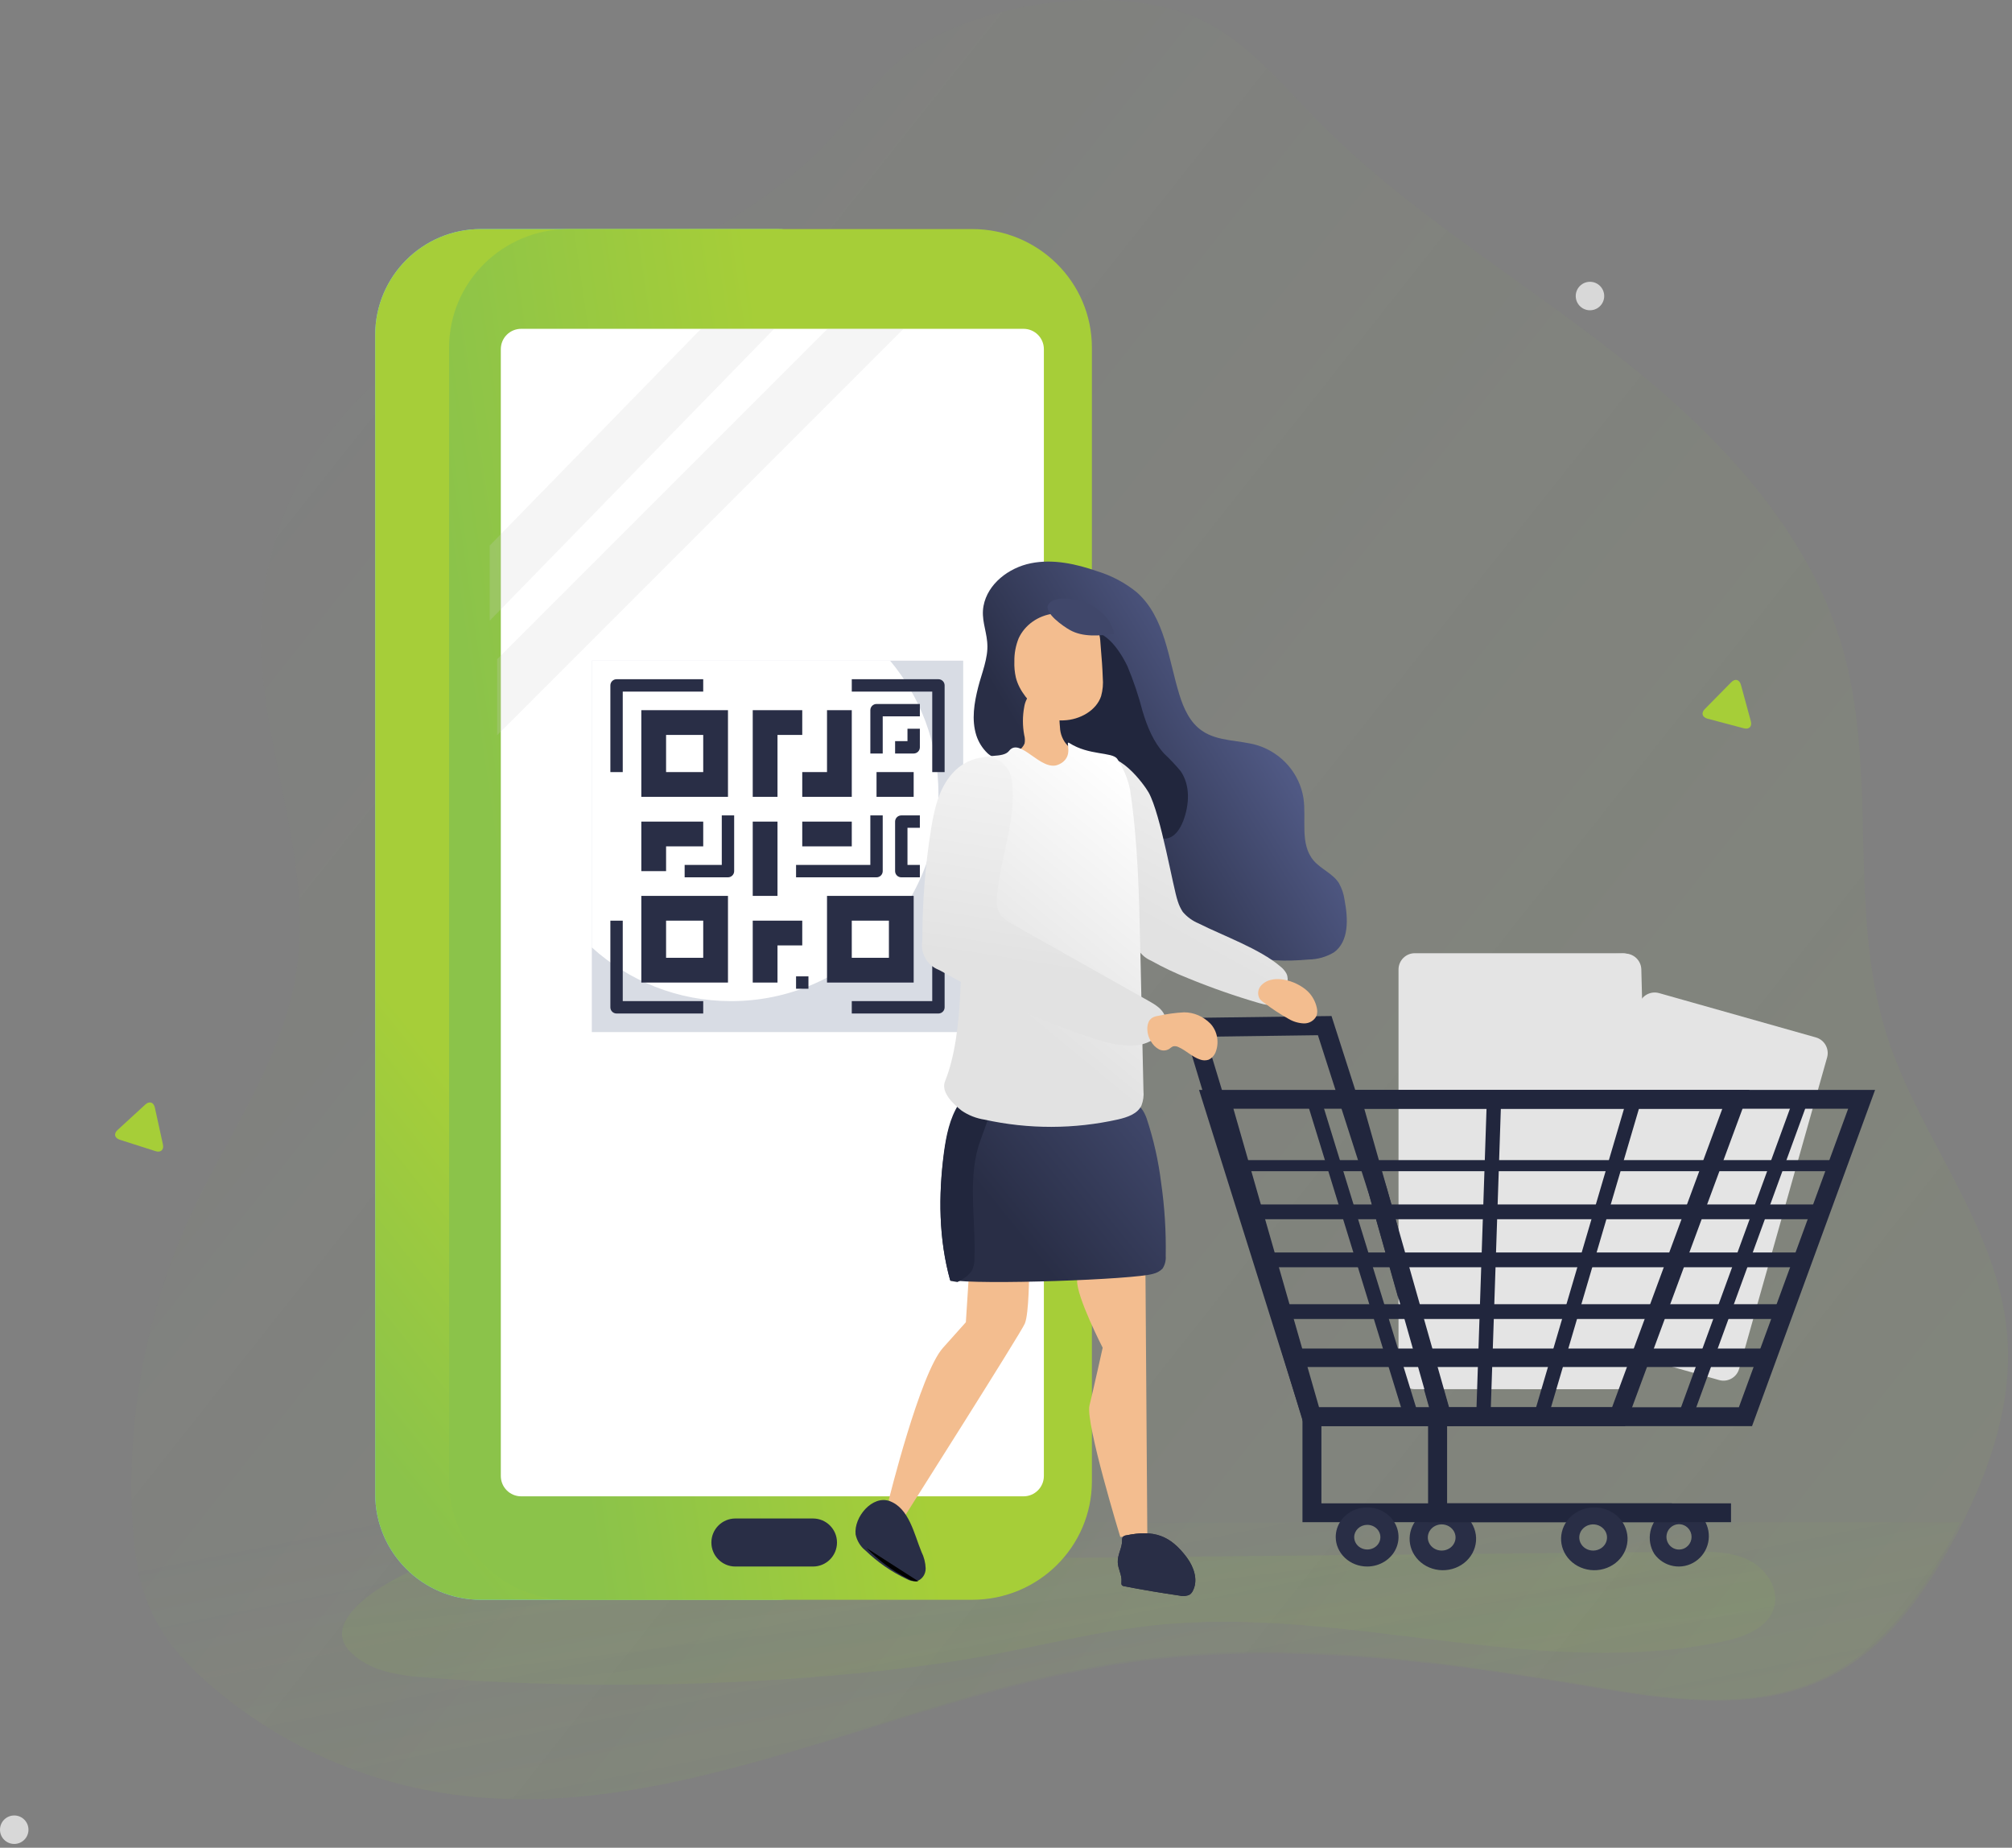 <svg width="465" height="427" viewBox="0 0 465 427" fill="none" xmlns="http://www.w3.org/2000/svg">
<rect x="0" y="0" width="465" height="427" fill="#808080" stroke="none"/>
<path d="M453.316 352.407C452.797 353.444 452.278 354.419 451.76 355.414C444.859 368.383 435.841 381.01 422.704 387.551C405.374 396.239 384.724 392.735 365.63 389.511C330.058 383.487 293.644 379.082 257.999 384.659C204.713 392.952 153.336 423.462 100.268 413.997C81.601 410.647 64.136 402.477 49.608 390.299C44.139 385.696 39.044 380.45 35.806 374.085C32.34 367.439 31.126 359.903 30.649 352.407C30.649 351.817 30.566 351.215 30.545 350.635C29.36 326.483 34.053 302.404 44.222 280.461C52.814 261.967 65.37 244.768 68.483 224.625C72.634 197.972 59.486 171.422 60.306 144.468C60.846 131.26 64.674 118.395 71.443 107.037C78.212 95.678 87.709 86.185 99.075 79.416C115.18 70.086 134.139 66.737 151.396 59.584C164.528 54.118 176.629 46.45 187.176 36.912C195.675 29.282 201.818 17.816 211.178 11.399C228.062 -0.15 260.78 -4.152 278.836 5.179C288.85 10.362 296.187 19.381 304.073 27.436C324.589 48.357 350.075 63.606 373.185 81.635C396.294 99.662 417.941 121.91 425.91 150.056C434.036 178.731 427.031 210.184 435.872 238.61C443.344 262.692 461.815 283.291 463.89 308.421C465.177 323.712 460.206 338.734 453.316 352.407Z" fill="url(#paint0_linear)"/>
<path d="M452.994 351.764C452.476 352.811 451.957 353.796 451.438 354.801C444.538 367.902 435.521 380.657 422.385 387.265C405.057 396.04 384.408 392.501 365.316 389.244C329.747 383.16 293.337 378.709 257.695 384.343C204.414 392.721 153.042 423.54 99.978 413.979C81.313 410.595 63.85 402.342 49.322 390.04C43.854 385.39 38.76 380.091 35.522 373.661C32.056 366.949 30.843 359.335 30.365 351.764H452.994Z" fill="url(#paint1_linear)"/>
<path d="M80.513 381.232C84.946 386.276 92.286 387.219 98.952 387.712C130.064 390.028 161.309 389.859 192.396 387.209C203.816 386.234 215.289 384.913 226.606 382.878C240.342 380.404 253.913 376.86 267.794 375.486C311.245 371.187 355.475 388.257 398.231 379.334C403.163 378.286 408.821 376.189 410.077 371.24C411.188 366.93 408.063 362.432 404.087 360.492C400.11 358.553 395.521 358.563 391.108 358.605C300.126 359.402 209.143 360.555 118.16 360.996C110.892 360.996 103.053 360.083 96.097 362.642C90.303 364.781 74.086 373.934 80.513 381.232Z" fill="url(#paint2_linear)"/>
<path d="M179.268 52.935H111.135C97.649 52.935 86.716 63.876 86.716 77.372V345.257C86.716 358.753 97.649 369.694 111.135 369.694H179.268C192.754 369.694 203.686 358.753 203.686 345.257V77.372C203.686 63.876 192.754 52.935 179.268 52.935Z" fill="#68E1FD"/>
<path d="M179.268 52.935H111.135C97.649 52.935 86.716 63.876 86.716 77.372V345.257C86.716 358.753 97.649 369.694 111.135 369.694H179.268C192.754 369.694 203.686 358.753 203.686 345.257V77.372C203.686 63.876 192.754 52.935 179.268 52.935Z" fill="url(#paint3_linear)"/>
<path d="M224.695 52.935H131.449C116.175 52.935 103.792 65.206 103.792 80.343V342.287C103.792 357.423 116.175 369.694 131.449 369.694H224.695C239.97 369.694 252.353 357.423 252.353 342.287V80.343C252.353 65.206 239.97 52.935 224.695 52.935Z" fill="url(#paint4_linear)"/>
<path d="M236.553 75.988H120.445C117.849 75.988 115.745 78.092 115.745 80.688V341.087C115.745 343.683 117.849 345.787 120.445 345.787H236.553C239.149 345.787 241.253 343.683 241.253 341.087V80.688C241.253 78.092 239.149 75.988 236.553 75.988Z" fill="white"/>
<path d="M264.732 294.12L265.16 354.577L258.913 355.179C258.913 355.179 250.825 328.777 251.791 324.81C252.758 320.844 254.843 311.448 254.843 311.448C254.843 311.448 248.739 299.57 248.942 295.874C249.143 293.538 249.986 291.306 251.374 289.437L264.732 294.12Z" fill="#F3BD8F"/>
<path d="M237.838 294.014C237.838 294.014 237.838 303.575 236.846 305.878C235.854 308.18 209.298 350.056 209.298 350.056L205.394 346.676C205.394 346.676 212.617 317.42 217.92 311.488L223.223 305.556L224.038 292.852L237.838 294.014Z" fill="#F3BD8F"/>
<path d="M228.15 148.312C227.897 145.511 226.749 142.979 227.307 140.012C228.256 134.938 233.104 131.203 238.236 130.166C243.369 129.128 248.713 130.311 253.656 132.033C256.967 133.051 260.045 134.693 262.719 136.868C269.243 142.637 270.013 152.203 272.553 160.472C273.543 163.677 274.998 166.966 277.822 168.886C281.522 171.438 286.507 170.961 290.807 172.289C293.514 173.18 295.92 174.786 297.762 176.933C299.604 179.079 300.811 181.683 301.251 184.459C301.958 189.366 300.356 195.062 303.591 198.86C305.277 200.841 308.007 201.848 309.419 204.047C310.123 205.282 310.577 206.638 310.758 208.042C311.569 212.296 311.812 217.514 308.302 220.077C306.528 221.139 304.497 221.712 302.421 221.737C297.394 222.173 292.209 222.183 287.445 220.575C283.166 219.122 279.445 216.425 275.799 213.81C268.316 208.384 260.801 202.937 254.046 196.65C249.83 192.738 245.888 188.692 241.398 185.092C238.395 182.685 236.129 178.566 233.146 176.501C231.607 175.464 229.731 175.464 228.214 174.053C227.018 172.9 226.131 171.474 225.631 169.903C224.504 166.302 225.147 162.422 226.074 158.78C226.864 155.668 228.414 152.026 228.182 148.779L228.15 148.312Z" fill="url(#paint5_linear)"/>
<path d="M260.566 153.957C261.982 157.356 263.157 160.85 264.081 164.412C265.137 167.935 266.572 171.458 269.074 174.187C270.417 175.442 271.679 176.779 272.853 178.191C275.143 181.484 274.879 185.98 273.465 189.691C272.768 191.521 271.544 193.465 269.591 193.768C267.638 194.072 266.023 192.723 264.619 191.427L249.557 177.835C247.446 176.125 245.616 174.1 244.132 171.834C242.179 168.478 241.841 164.401 242.274 160.543C242.536 157.198 243.624 153.967 245.44 151.134C246.897 149.043 250.581 145.29 253.484 146.116C256.692 147.109 259.279 151.249 260.566 153.957Z" fill="#21263D"/>
<path d="M272.844 235.257L307.729 234.794L320.527 274.663L336.025 329.566H301.437L272.844 235.257ZM316.383 275.969L304.588 239.226L278.675 239.576L304.639 325.257H330.286L316.383 275.969Z" fill="#21263D"/>
<path d="M374.954 220.28H326.978C324.901 220.28 323.218 221.963 323.218 224.04V317.267C323.218 319.344 324.901 321.028 326.978 321.028H374.954C377.031 321.028 378.715 319.344 378.715 317.267V224.04C378.715 221.963 377.031 220.28 374.954 220.28Z" fill="#E4E4E4"/>
<path d="M371.443 220.449C369.399 220.494 367.765 222.164 367.765 224.208V250.017C367.765 250.374 367.714 250.73 367.613 251.074L348.535 316.21C347.83 318.618 349.635 321.028 352.143 321.028H372.318C373.995 321.028 375.47 319.917 375.932 318.304L381.116 300.237C381.222 299.868 381.271 299.486 381.261 299.103L379.331 224.024C379.277 221.953 377.56 220.316 375.49 220.361L371.443 220.449Z" fill="#E4E4E4"/>
<path d="M419.671 239.737L383.442 229.499C381.443 228.934 379.365 230.096 378.801 232.095L358.47 304.037C357.906 306.035 359.068 308.113 361.066 308.678L397.295 318.916C399.294 319.481 401.372 318.318 401.936 316.32L422.267 244.378C422.831 242.38 421.669 240.302 419.671 239.737Z" fill="#E4E4E4"/>
<path d="M326.887 359.359C325.865 357.763 325.534 355.856 325.962 354.035C326.389 352.213 327.543 350.618 329.184 349.579C330.824 348.54 332.826 348.137 334.772 348.455C336.718 348.773 338.46 349.786 339.637 351.285V351.285C340.256 352.073 340.699 352.973 340.939 353.928C341.18 354.883 341.212 355.874 341.035 356.842C340.858 357.809 340.475 358.733 339.909 359.557C339.344 360.38 338.607 361.087 337.743 361.634C336.88 362.18 335.908 362.556 334.886 362.738C333.865 362.92 332.814 362.904 331.8 362.691C330.785 362.479 329.826 362.074 328.981 361.501C328.137 360.928 327.424 360.2 326.887 359.359V359.359ZM335.885 353.657C335.539 353.15 335.041 352.752 334.453 352.514C333.866 352.277 333.217 352.21 332.59 352.323C331.962 352.436 331.385 352.724 330.932 353.149C330.478 353.574 330.17 354.118 330.046 354.709C329.922 355.301 329.988 355.915 330.235 356.471C330.483 357.027 330.9 357.501 331.435 357.831C331.969 358.162 332.596 358.334 333.235 358.325C333.874 358.317 334.495 358.129 335.02 357.785C335.703 357.337 336.175 356.656 336.336 355.886C336.498 355.116 336.336 354.316 335.885 353.657V353.657Z" fill="#292E46"/>
<path d="M382.33 359.085C381.374 357.539 381.052 355.678 381.431 353.897C381.81 352.115 382.86 350.551 384.36 349.537C385.861 348.523 387.693 348.137 389.47 348.461C391.247 348.785 392.829 349.793 393.883 351.273V351.273C394.838 352.82 395.161 354.68 394.782 356.462C394.403 358.244 393.352 359.807 391.852 360.821C390.352 361.836 388.52 362.222 386.743 361.898C384.966 361.574 383.383 360.565 382.33 359.085V359.085ZM390.477 353.568C390.162 353.078 389.71 352.694 389.178 352.465C388.646 352.236 388.058 352.173 387.49 352.284C386.922 352.395 386.4 352.674 385.99 353.086C385.581 353.499 385.303 354.025 385.192 354.598C385.081 355.171 385.142 355.764 385.367 356.302C385.592 356.84 385.972 357.297 386.457 357.615C386.941 357.934 387.509 358.099 388.088 358.089C388.666 358.08 389.229 357.896 389.703 357.562C390.319 357.127 390.745 356.468 390.889 355.723C391.034 354.978 390.886 354.205 390.477 353.568Z" fill="#292E46"/>
<path d="M272.215 208.321C272.483 209.175 272.87 209.989 273.362 210.74C274.354 211.902 275.613 212.815 277.036 213.405C282.629 216.234 291.196 219.268 295.913 223.347C296.496 223.793 296.976 224.355 297.322 224.997C298 226.442 297.322 228.072 296.696 229.578C296.412 230.402 295.912 231.138 295.245 231.71C294.035 232.571 292.355 232.202 290.925 231.782C285.395 230.171 279.957 228.269 274.635 226.083C271.664 224.91 268.778 223.54 265.995 221.984C264.931 221.526 264.011 220.797 263.33 219.873C262.649 218.948 262.233 217.862 262.124 216.726C261.114 211.47 260.438 206.157 260.099 200.819L259.056 188.263C258.857 185.845 251.375 177.409 253.629 175.739C258.033 172.49 264.461 181.335 265.473 183.149C268.301 188.253 271.108 205.226 272.215 208.321Z" fill="url(#paint6_linear)"/>
<path d="M222.606 152.671H136.772V238.504H222.606V152.671Z" fill="#D8DCE4"/>
<path d="M136.772 218.933C145.279 226.649 156.57 231.351 168.96 231.351C195.428 231.351 216.884 209.896 216.884 183.428C216.884 171.718 212.679 160.995 205.704 152.671H136.772V218.933Z" fill="white"/>
<path d="M168.245 207.032H148.217V227.059H168.245V207.032Z" fill="#292E46"/>
<path d="M211.162 207.032H191.134V227.059H211.162V207.032Z" fill="#292E46"/>
<path d="M162.523 212.754H153.94V221.337H162.523V212.754Z" fill="white"/>
<path d="M205.439 212.754H196.856V221.337H205.439V212.754Z" fill="white"/>
<path d="M179.689 218.476V227.06H173.967V212.754H185.411V218.476H179.689Z" fill="#292E46"/>
<path d="M179.689 169.837V184.143H173.967V164.115H185.411V169.837H179.689Z" fill="#292E46"/>
<path d="M191.133 178.421V164.115H196.856V184.143H185.411V178.421H191.133Z" fill="#292E46"/>
<path d="M179.689 189.865H173.967V207.032H179.689V189.865Z" fill="#292E46"/>
<path d="M196.856 189.865H185.411V195.587H196.856V189.865Z" fill="#292E46"/>
<path d="M153.94 195.587V201.31H148.217V189.865H162.523V195.587H153.94Z" fill="#292E46"/>
<path d="M211.161 178.421H202.578V184.143H211.161V178.421Z" fill="#292E46"/>
<path d="M168.245 164.115H148.217V184.143H168.245V164.115Z" fill="#292E46"/>
<path d="M162.523 169.837H153.94V178.421H162.523V169.837Z" fill="white"/>
<path d="M186.842 225.629H183.98V228.49H186.842V225.629Z" fill="#292E46"/>
<path d="M202.578 202.74H183.98V199.879H201.147V188.435H204.008V201.31C204.008 202.099 203.367 202.74 202.578 202.74Z" fill="#292E46"/>
<path d="M212.592 202.74H208.3C207.511 202.74 206.87 202.099 206.87 201.31V189.865C206.87 189.075 207.511 188.435 208.3 188.435H212.592V191.296H209.731V199.879H212.592V202.74Z" fill="#292E46"/>
<path d="M168.245 202.74H158.231V199.879H166.814V188.435H169.675V201.31C169.675 202.099 169.035 202.74 168.245 202.74Z" fill="#292E46"/>
<path d="M204.009 174.129H201.148V164.115C201.148 163.325 201.789 162.684 202.579 162.684H212.592V165.545H204.009V174.129Z" fill="#292E46"/>
<path d="M211.161 174.129H206.87V171.268H209.731V168.407H212.592V172.698C212.592 173.488 211.951 174.129 211.161 174.129Z" fill="#292E46"/>
<path d="M216.884 234.212H196.856V231.351H215.453V212.754H218.314V232.782C218.314 233.572 217.673 234.212 216.884 234.212Z" fill="#292E46"/>
<path d="M143.926 178.421H141.064V158.393C141.064 157.603 141.705 156.962 142.495 156.962H162.523V159.824H143.926V178.421Z" fill="#292E46"/>
<path d="M218.314 178.421H215.453V159.824H196.856V156.962H216.884C217.673 156.962 218.314 157.603 218.314 158.393V178.421Z" fill="#292E46"/>
<path d="M162.523 234.212H142.495C141.705 234.212 141.064 233.572 141.064 232.782V212.754H143.926V231.351H162.523V234.212Z" fill="#292E46"/>
<path d="M269.411 290.252C269.497 291.279 269.236 292.305 268.67 293.173C268.069 293.771 267.306 294.188 266.471 294.375C262.241 295.68 226.286 297.006 219.57 295.783C216.958 286.336 216.863 276.35 218.175 266.644C218.693 262.863 219.454 259.01 221.495 255.768C222.011 254.878 222.736 254.121 223.61 253.561C224.903 252.955 226.337 252.694 227.766 252.805C238.13 252.701 248.673 252.463 258.973 253.903C262.146 254.349 263.869 255.333 264.99 258.409C266.605 263.262 267.732 268.258 268.353 273.326C269.162 278.931 269.516 284.591 269.411 290.252V290.252Z" fill="url(#paint7_linear)"/>
<path d="M219.636 295.992L221.282 296.267C221.676 296.068 222.059 295.849 222.43 295.612C223.334 295.121 224.098 294.415 224.65 293.561C225.05 292.688 225.243 291.737 225.213 290.781C225.516 282.799 223.957 274.691 225.624 266.868C226.22 264.056 227.411 261.519 228.256 258.813C229.036 256.339 227.303 254.859 225.256 253.411C224.897 253.146 224.513 252.916 224.108 252.724L223.74 252.903C222.839 253.468 222.095 254.242 221.575 255.155C219.474 258.464 218.694 262.396 218.164 266.255C216.864 276.15 216.951 286.351 219.636 295.992Z" fill="#21263D"/>
<path d="M244.972 168.044C245.021 169.636 245.655 171.154 246.755 172.313C248.39 173.771 250.875 173.688 252.909 174.5C253.17 174.588 253.406 174.734 253.601 174.927C253.751 175.106 253.858 175.316 253.916 175.542C254.171 176.606 254.087 177.724 253.674 178.738C253.048 180.254 252.095 181.615 250.884 182.727C249.672 183.838 248.231 184.673 246.66 185.174C243.507 186.148 240.168 186.38 236.909 185.851C235.803 185.785 234.727 185.468 233.764 184.924C232.754 184.165 231.954 183.166 231.436 182.019C230.797 180.973 230.373 179.812 230.189 178.603C230.103 177.997 230.177 177.38 230.403 176.81C230.629 176.241 231 175.739 231.478 175.354C231.928 175.077 232.41 174.857 232.915 174.698C233.704 174.391 234.462 174.011 235.179 173.563C235.912 173.192 236.485 172.571 236.794 171.814C236.913 171.166 236.884 170.501 236.71 169.866C236.312 167.722 236.312 165.523 236.71 163.379C236.805 162.744 237.003 162.128 237.297 161.556C237.569 161.066 237.95 160.644 238.412 160.323C238.873 160.002 239.403 159.79 239.959 159.704C240.516 159.617 241.085 159.659 241.623 159.825C242.162 159.99 242.654 160.276 243.064 160.661C245.129 162.556 244.689 165.555 244.972 168.044Z" fill="#F3BD8F"/>
<path d="M254.865 156.603C254.996 158.038 254.866 159.483 254.479 160.877C253.379 164.19 249.603 166.327 245.871 166.471C244.647 166.56 243.42 166.345 242.315 165.847C241.685 165.504 241.101 165.092 240.576 164.62C237.967 162.401 235.567 159.753 234.775 156.552C234.501 155.335 234.387 154.093 234.434 152.851C234.401 151.026 234.737 149.212 235.424 147.503C236.124 145.985 237.235 144.662 238.649 143.662C240.063 142.662 241.732 142.019 243.493 141.797C247.115 141.368 250.494 143.065 253.136 145.171C254.457 146.194 254.237 148.311 254.424 149.885C254.623 152.125 254.788 154.364 254.865 156.603Z" fill="#F3BD8F"/>
<path d="M222.251 256.663C223.84 257.744 225.654 258.454 227.558 258.741C237.72 260.981 248.254 260.963 258.409 258.69C260.499 258.201 262.891 257.432 263.811 255.458C264.226 254.376 264.383 253.213 264.27 252.061C264.033 241.192 263.79 230.317 263.539 219.435C263.267 207.071 262.996 194.665 261.167 182.436C260.629 179.911 259.623 177.508 258.2 175.35C257.009 173.739 251.639 174.602 247.157 171.713C245.925 170.923 248.599 175.017 244.577 176.711C240.555 178.404 235.759 170.217 233.21 173.521C231.779 175.37 227.255 173.999 225.824 175.838C224.675 177.313 223.964 180.441 223.515 184.202C222.554 192.203 222.794 203.06 222.585 207.009C221.833 220.828 223.003 238.46 218.406 249.879C217.424 252.351 220.172 255.032 222.251 256.663Z" fill="url(#paint8_linear)"/>
<path d="M222.254 256.264C223.845 257.33 225.661 258.03 227.566 258.314C230.106 258.865 232.675 259.279 235.262 259.554L235.994 259.462C234.101 253.415 234.007 246.999 234.059 240.676C234.101 237.191 234.16 233.7 234.237 230.202C234.237 227.998 234.363 225.682 235.523 223.796C236.684 221.911 239.319 220.722 241.253 221.859C237.928 219.892 235.209 211.611 233.85 208.198C231.89 203.272 230.518 198.141 229.762 192.907C229.239 189.32 229.438 182.996 223.823 184.708L223.519 184.81C222.557 192.702 222.798 203.412 222.589 207.306C221.836 220.937 223.007 238.329 218.406 249.592C217.423 252.011 220.173 254.655 222.254 256.264Z" fill="url(#paint9_linear)"/>
<path d="M260.277 354.806C259.969 354.835 259.683 354.98 259.475 355.213C259.352 355.464 259.303 355.747 259.335 356.026C259.335 357.733 258.253 359.309 258.333 361.006C258.333 362.541 259.335 363.964 259.185 365.489C259.185 365.794 259.105 366.139 259.315 366.353C259.455 366.471 259.625 366.545 259.806 366.566C264.068 367.386 268.348 368.108 272.643 368.731C273.437 368.94 274.279 368.846 275.008 368.467C275.342 368.2 275.601 367.85 275.76 367.451C276.922 365.042 275.89 362.104 274.317 359.959C270.429 354.755 266.701 353.495 260.277 354.806Z" fill="#2E2E3F"/>
<path d="M197.739 354.581C198.046 356.054 198.842 357.365 199.985 358.28C202.809 361.005 206.032 363.236 209.531 364.888C210.241 365.302 211.052 365.483 211.861 365.409C212.467 365.216 212.997 364.821 213.371 364.285C213.744 363.749 213.941 363.1 213.932 362.436C213.885 361.102 213.553 359.797 212.959 358.617C211.271 354.516 210.091 348.494 205.576 346.878C201.663 345.489 197.314 350.501 197.739 354.581Z" fill="#292E46"/>
<path d="M260.277 354.806C259.969 354.835 259.683 354.98 259.475 355.213C259.352 355.464 259.303 355.747 259.335 356.026C259.335 357.733 258.253 359.309 258.333 361.006C258.383 362.541 259.335 363.964 259.185 365.489C259.185 365.794 259.105 366.139 259.315 366.353C259.455 366.471 259.625 366.545 259.806 366.566C264.068 367.386 268.348 368.108 272.643 368.731C273.437 368.94 274.279 368.846 275.008 368.467C275.342 368.2 275.601 367.85 275.76 367.451C276.922 365.042 275.89 362.104 274.317 359.959C270.429 354.755 266.701 353.495 260.277 354.806Z" fill="#292E46"/>
<path d="M200.271 357.741C203.114 360.671 206.358 363.07 209.88 364.847C210.594 365.292 211.411 365.487 212.225 365.407" fill="url(#paint10_linear)"/>
<path d="M230.419 207.346C230.27 208.445 230.388 209.564 230.763 210.609C231.398 212.059 232.846 212.929 234.263 213.716L265.511 231.325C266.98 232.154 268.542 233.086 269.167 234.65C270.542 238.12 266.23 241.3 262.49 241.58C258.564 241.87 254.689 240.689 250.97 239.415C239.288 235.406 228.002 230.336 217.255 224.27C217.122 224.195 216.983 224.132 216.842 224.074C215.599 223.563 214.558 222.655 213.886 221.491C213.219 220.334 212.955 218.992 213.132 217.674C213.154 217.507 213.17 217.34 213.17 217.172C213.155 208.669 213.817 200.177 215.149 191.777C215.889 187.137 216.941 182.299 220.066 178.767C224.711 173.526 233.221 173.36 233.95 181.067C234.825 189.747 231.013 198.697 230.419 207.346Z" fill="url(#paint11_linear)"/>
<path d="M273.663 233.94C275.917 233.939 278.088 234.872 279.741 236.552C280.544 237.409 281.085 238.517 281.29 239.724C281.495 240.931 281.354 242.178 280.886 243.294C280.549 244.042 279.965 244.622 279.252 244.914C278.625 245.102 277.961 245.078 277.347 244.845C275.557 244.264 274.131 242.758 272.404 241.994C271.985 241.763 271.506 241.702 271.051 241.822C270.761 241.984 270.486 242.175 270.229 242.393C269.867 242.615 269.462 242.739 269.047 242.755C268.632 242.771 268.22 242.678 267.845 242.484C267.1 242.085 266.473 241.465 266.034 240.693C265.4 239.723 265.095 238.541 265.171 237.351C265.348 235.514 266.315 234.933 267.762 234.739C269.707 234.307 271.68 234.04 273.663 233.94V233.94Z" fill="#F3BD8F"/>
<path d="M302.719 229.608C303.537 230.579 304.095 231.729 304.344 232.956C304.482 233.532 304.461 234.133 304.283 234.699C304.034 235.249 303.619 235.715 303.092 236.036C302.565 236.358 301.95 236.519 301.327 236.5C300.081 236.445 298.871 236.085 297.811 235.453C295.848 234.355 293.97 233.122 292.192 231.762C291.813 231.518 291.471 231.225 291.176 230.89C290.849 230.37 290.715 229.758 290.797 229.155C290.878 228.552 291.169 227.994 291.623 227.571C294.57 224.732 300.534 226.994 302.719 229.608Z" fill="#F3BD8F"/>
<path d="M309.557 251.87H433.357L404.918 329.566H331.618L309.557 251.87ZM427.133 256.225H315.308L334.894 325.201H401.878L427.133 256.225Z" fill="#21263D"/>
<path d="M277.113 251.87H404.328L375.586 329.566H301.529L277.113 251.87ZM398.051 256.225H285.061L304.849 325.201H372.576L398.051 256.225Z" fill="#21263D"/>
<path d="M301.019 351.764H386.398V347.409H305.393V327.858H301.019V351.764Z" fill="#21263D"/>
<path d="M330.048 351.764H400.06V347.409H334.444V327.858H330.048V351.764Z" fill="#21263D"/>
<path d="M308.703 355.179C308.703 353.828 309.129 352.507 309.927 351.384C310.725 350.26 311.859 349.385 313.185 348.868C314.512 348.351 315.972 348.216 317.38 348.481C318.788 348.745 320.081 349.397 321.096 350.353C322.11 351.309 322.801 352.527 323.079 353.853C323.358 355.178 323.213 356.552 322.662 357.8C322.112 359.048 321.18 360.114 319.985 360.863C318.79 361.612 317.386 362.011 315.95 362.01C314.028 362.005 312.186 361.283 310.828 360.003C309.47 358.723 308.706 356.988 308.703 355.179V355.179ZM312.973 355.179C312.963 355.747 313.133 356.304 313.462 356.78C313.791 357.256 314.263 357.629 314.818 357.85C315.374 358.072 315.987 358.132 316.579 358.024C317.171 357.915 317.715 357.643 318.142 357.242C318.568 356.84 318.857 356.328 318.973 355.771C319.088 355.214 319.024 354.637 318.788 354.114C318.553 353.591 318.157 353.147 317.651 352.837C317.146 352.528 316.553 352.367 315.95 352.377C315.165 352.389 314.415 352.688 313.859 353.211C313.304 353.734 312.986 354.44 312.973 355.179V355.179Z" fill="#292E46"/>
<path d="M361.892 359.359C360.87 357.763 360.539 355.856 360.967 354.035C361.394 352.213 362.548 350.618 364.189 349.579C365.829 348.54 367.83 348.137 369.777 348.455C371.723 348.773 373.465 349.786 374.642 351.285V351.285C375.261 352.073 375.704 352.973 375.944 353.928C376.185 354.883 376.217 355.874 376.04 356.842C375.863 357.809 375.48 358.733 374.914 359.557C374.348 360.38 373.611 361.087 372.748 361.634C371.885 362.18 370.913 362.556 369.891 362.738C368.869 362.92 367.819 362.904 366.804 362.691C365.789 362.479 364.831 362.074 363.986 361.501C363.142 360.928 362.429 360.2 361.892 359.359V359.359ZM370.89 353.657C370.544 353.15 370.045 352.752 369.458 352.514C368.871 352.277 368.222 352.21 367.595 352.323C366.967 352.436 366.39 352.724 365.937 353.149C365.483 353.574 365.175 354.118 365.051 354.709C364.927 355.301 364.993 355.915 365.24 356.471C365.488 357.027 365.905 357.501 366.44 357.831C366.974 358.162 367.601 358.334 368.24 358.325C368.878 358.317 369.5 358.129 370.025 357.785C370.708 357.337 371.179 356.656 371.341 355.886C371.502 355.116 371.341 354.316 370.89 353.657V353.657Z" fill="#292E46"/>
<path d="M423.966 268.092H284.797V270.653H423.966V268.092Z" fill="#21263D"/>
<path d="M421.404 278.338H289.066V281.753H421.404V278.338Z" fill="#21263D"/>
<path d="M416.281 289.437H292.48V292.852H416.281V289.437Z" fill="#21263D"/>
<path d="M412.013 301.39H295.896V304.805H412.013V301.39Z" fill="#21263D"/>
<path d="M407.744 311.636H300.166V315.905H407.744V311.636Z" fill="#21263D"/>
<path d="M414.701 253.411L388.009 326.589L391.116 327.722L417.809 254.545L414.701 253.411Z" fill="#21263D"/>
<path d="M376.12 253.544L354.861 325.728L358.034 326.662L379.293 254.478L376.12 253.544Z" fill="#21263D"/>
<path d="M343.665 252.956L341.195 326.63L344.501 326.74L346.97 253.067L343.665 252.956Z" fill="#21263D"/>
<path d="M305.636 255.006L302.475 255.979L324.712 328.172L327.873 327.198L305.636 255.006Z" fill="#21263D"/>
<path d="M247.281 145.6C250.27 147.269 253.973 146.925 257.475 146.518C257.134 144.582 256.091 142.814 254.52 141.512C253.409 140.51 252.108 139.711 250.683 139.156C248.731 138.415 243.545 137.466 242.262 139.75C241.213 141.617 245.775 144.766 247.281 145.6Z" fill="#40476A"/>
<path d="M187.899 350.91H169.952C166.892 350.91 164.411 353.393 164.411 356.455V356.465C164.411 359.527 166.892 362.01 169.952 362.01H187.899C190.959 362.01 193.44 359.527 193.44 356.465V356.455C193.44 353.393 190.959 350.91 187.899 350.91Z" fill="#292E46"/>
<path opacity="0.2" d="M162.017 75.988L113.183 126.071V143.438L178.925 75.988H162.017Z" fill="#D1D1D1"/>
<path opacity="0.2" d="M191.25 75.988L114.892 152.346V169.905L208.809 75.988H191.25Z" fill="#D1D1D1"/>
<circle cx="3.29" cy="422.829" r="3.29" fill="#D8D8D8"/>
<circle cx="367.464" cy="68.411" r="3.29" transform="rotate(-37.047 367.464 68.411)" fill="#D8D8D8"/>
<path d="M403.018 168.301L394.61 166.077C393.392 165.747 393.116 164.735 394.005 163.855L400.119 157.653C401.001 156.751 402.014 157.019 402.35 158.251L404.644 166.677C404.973 167.887 404.236 168.631 403.018 168.301Z" fill="#A6CE38"/>
<path d="M35.951 266.022L27.665 263.378C26.465 262.987 26.241 261.963 27.173 261.128L33.59 255.241C34.517 254.385 35.515 254.703 35.788 255.95L37.657 264.481C37.925 265.706 37.151 266.412 35.951 266.022Z" fill="#A6CE38"/>
<defs>
<linearGradient id="paint0_linear" x1="62.345" y1="13.79" x2="509.407" y2="368.349" gradientUnits="userSpaceOnUse">
<stop stop-color="#94C745" stop-opacity="0"/>
<stop offset="1" stop-color="#94C745" stop-opacity="0.08"/>
</linearGradient>
<linearGradient id="paint1_linear" x1="61.527" y1="353.888" x2="88.632" y2="489.902" gradientUnits="userSpaceOnUse">
<stop stop-color="#94C745" stop-opacity="0"/>
<stop offset="1" stop-color="#94C745" stop-opacity="0.08"/>
</linearGradient>
<linearGradient id="paint2_linear" x1="103.457" y1="359.614" x2="111.619" y2="426.497" gradientUnits="userSpaceOnUse">
<stop stop-color="#94C745" stop-opacity="0.11"/>
<stop offset="1" stop-color="#94C745" stop-opacity="0.08"/>
</linearGradient>
<linearGradient id="paint3_linear" x1="13.399" y1="134.446" x2="-39.757" y2="176.905" gradientUnits="userSpaceOnUse">
<stop stop-color="#A6CE39"/>
<stop offset="1" stop-color="#8BC34A"/>
</linearGradient>
<linearGradient id="paint4_linear" x1="184.794" y1="138.064" x2="106.803" y2="149.372" gradientUnits="userSpaceOnUse">
<stop stop-color="#A6CE38"/>
<stop offset="1" stop-color="#8BC34A"/>
</linearGradient>
<linearGradient id="paint5_linear" x1="268.148" y1="129.777" x2="227.046" y2="154.678" gradientUnits="userSpaceOnUse">
<stop stop-color="#505984"/>
<stop offset="1" stop-color="#292E46"/>
</linearGradient>
<linearGradient id="paint6_linear" x1="283.57" y1="173.969" x2="262.983" y2="211.337" gradientUnits="userSpaceOnUse">
<stop stop-color="#F2F2F2"/>
<stop offset="1" stop-color="#E2E2E2"/>
</linearGradient>
<linearGradient id="paint7_linear" x1="272.996" y1="220.417" x2="218.448" y2="264.678" gradientUnits="userSpaceOnUse">
<stop stop-color="#505984"/>
<stop offset="1" stop-color="#292E46"/>
</linearGradient>
<linearGradient id="paint8_linear" x1="249.732" y1="169.969" x2="212.629" y2="215.023" gradientUnits="userSpaceOnUse">
<stop stop-color="white"/>
<stop offset="1" stop-color="#E2E2E2"/>
</linearGradient>
<linearGradient id="paint9_linear" x1="-159795" y1="16556.1" x2="-157574" y2="16517.7" gradientUnits="userSpaceOnUse">
<stop offset="0.01"/>
<stop offset="0.13" stop-opacity="0.69"/>
<stop offset="1" stop-opacity="0"/>
</linearGradient>
<linearGradient id="paint10_linear" x1="-78892.9" y1="3047.89" x2="-79030" y2="3047.89" gradientUnits="userSpaceOnUse">
<stop offset="0.01"/>
<stop offset="0.13" stop-opacity="0.69"/>
<stop offset="1" stop-opacity="0"/>
</linearGradient>
<linearGradient id="paint11_linear" x1="236.384" y1="173.611" x2="228.659" y2="221.969" gradientUnits="userSpaceOnUse">
<stop stop-color="#F4F4F4"/>
<stop offset="1" stop-color="#E2E2E2"/>
</linearGradient>
</defs>
</svg>
